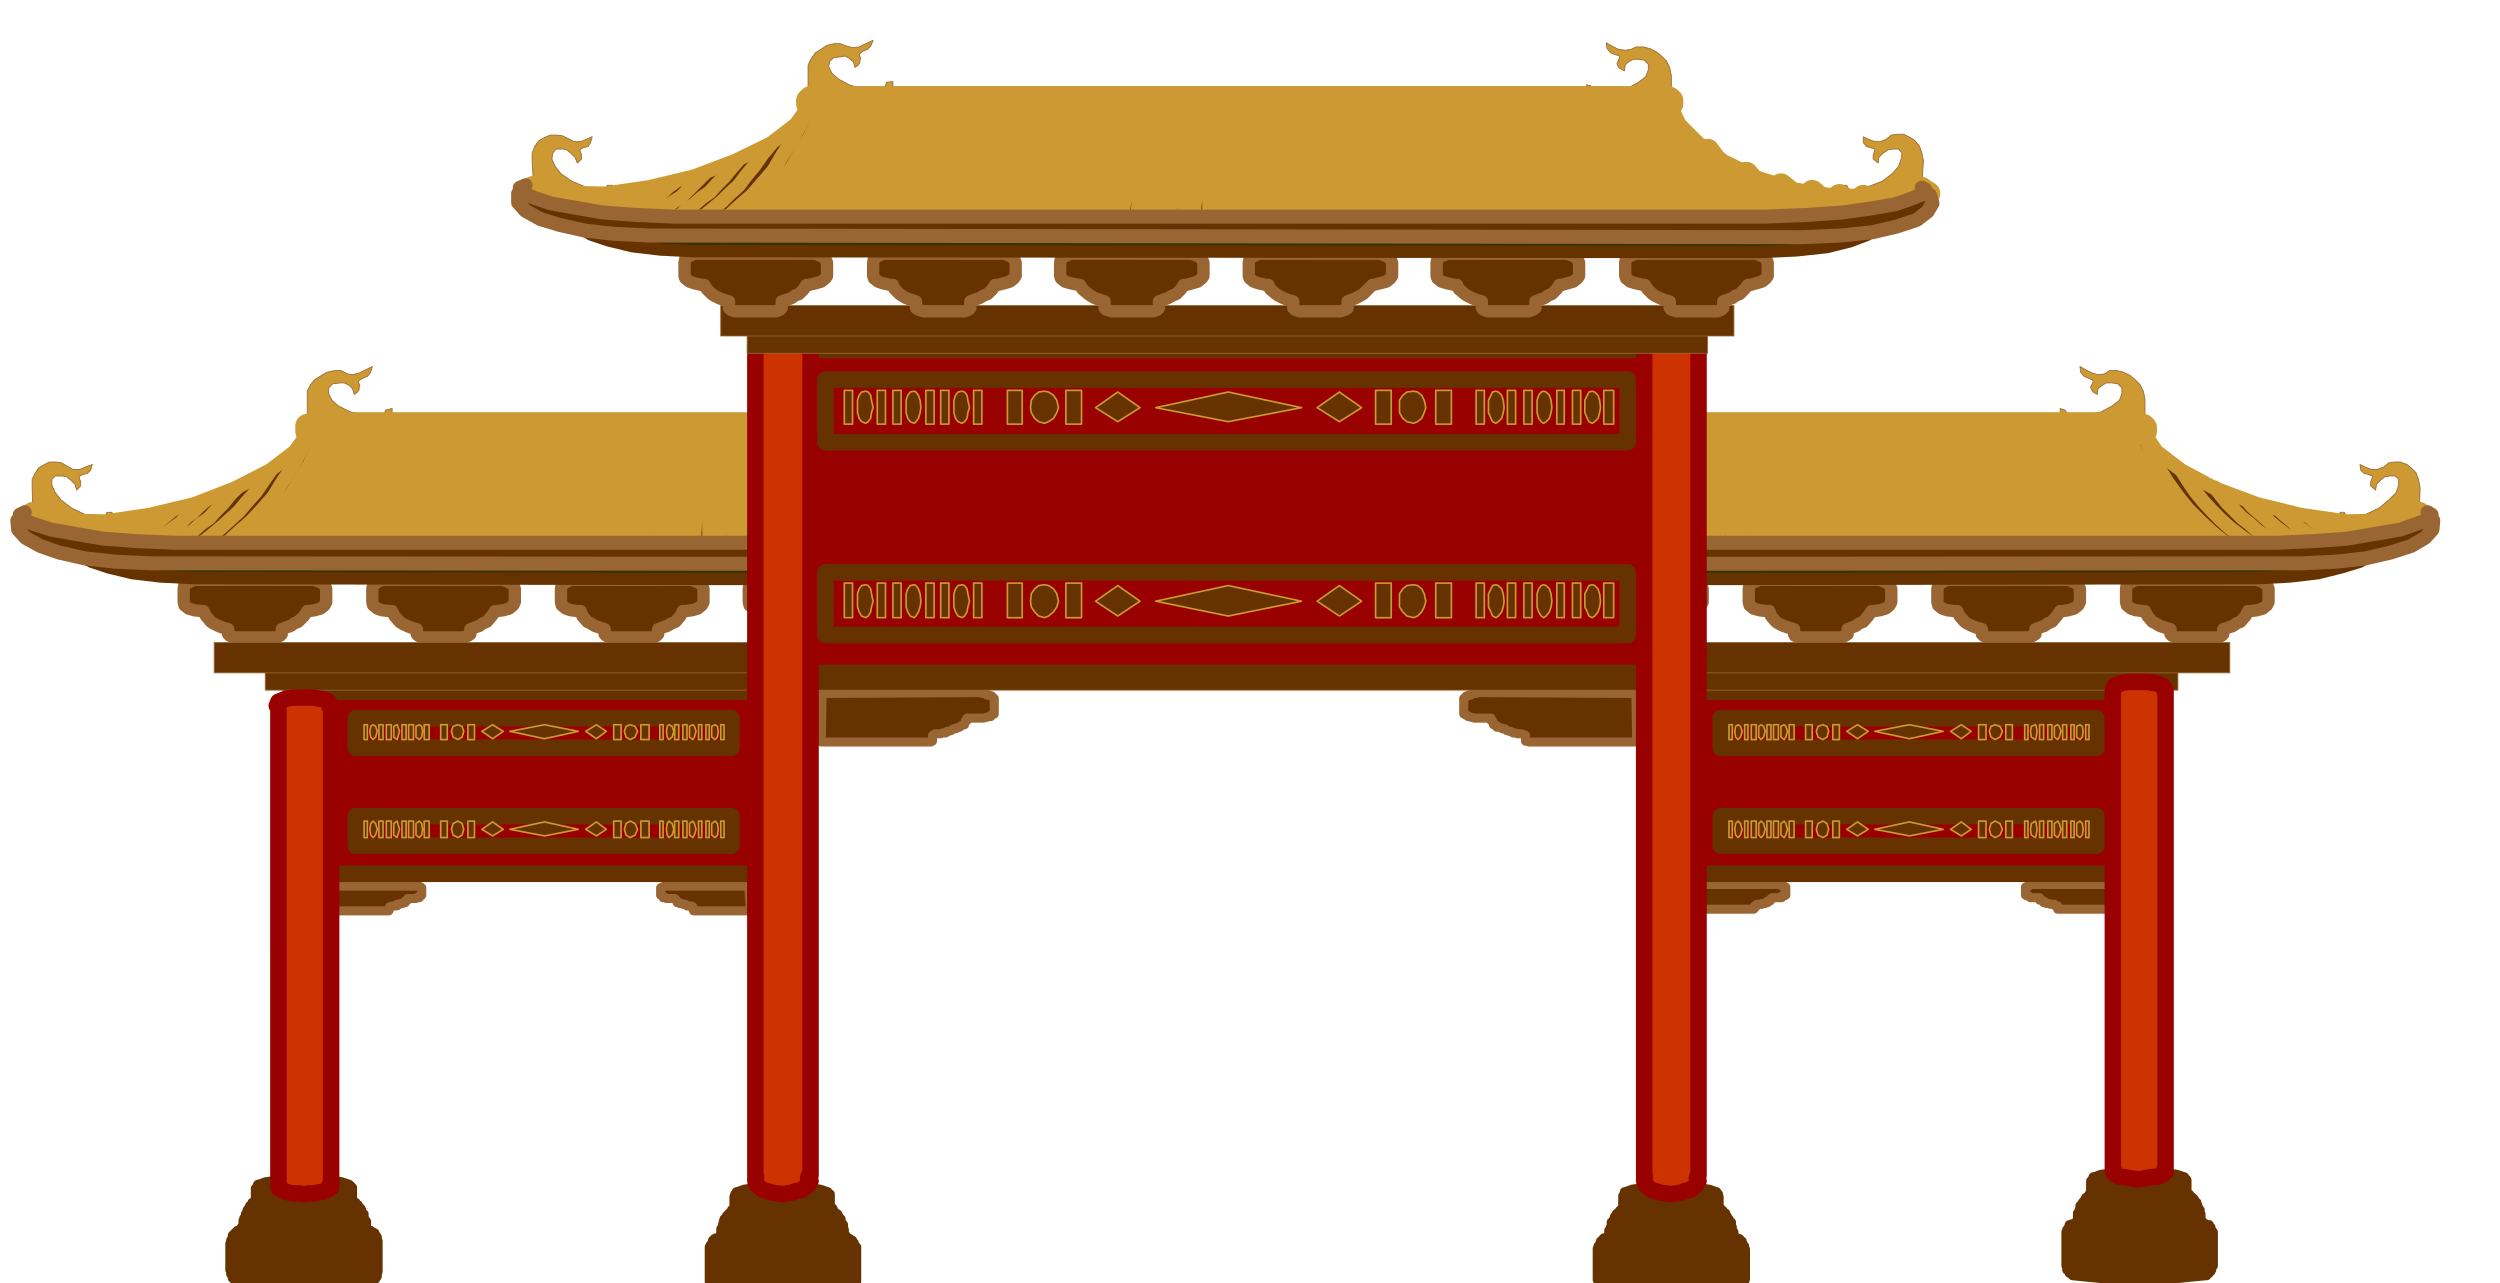 <svg xmlns="http://www.w3.org/2000/svg" width="490.455" height="251.723" fill-rule="evenodd" stroke-linecap="round" preserveAspectRatio="none" viewBox="0 0 3035 1558"><style>.brush1{fill:#630}.pen1{stroke:#963;stroke-width:11;stroke-linejoin:round}.brush2{fill:#900}.pen2{stroke-width:20;stroke-linejoin:round}.pen2,.pen3{stroke:#630}.pen3,.pen4{stroke-linejoin:round}.pen3{stroke-width:11}.pen4{stroke:#963;stroke-width:15}.brush3{fill:#330}.pen5{stroke:#630;stroke-width:15;stroke-linejoin:round}.brush4{fill:#c93}.pen6{stroke:#963;stroke-width:1}.pen6,.pen7,.pen8,.pen9{stroke-linejoin:round}.pen7,.pen8{stroke:#c93;stroke-width:17}.pen8{stroke-width:29}.pen9{stroke:#963;stroke-width:17}.pen11{stroke-linejoin:round;stroke:#c93;stroke-width:2}</style><path d="M405 1106h67l1-2v-3l3-1h6v-2h3l1-1h3l2-1h1v-2h1v-1h2v-2h10l1-1h3v-2h2l1-1v-9h-1v-1h-2v-1H405v30zm506 0h-69v-2h-1v-3l-2-1h-5l-2-2h-3l-1-1h-3l-1-1h-2v-2h-1v-1l-2-2h-10l-1-1h-3v-2h-1v-1h-2v-9h2v-1h1l1-1h103l2 30zm1149-2h69l1-1v-3h3v-2h6v-1h4v-1h3v-2h3v-1h1v-2l2-1h11v-2h3l2-1v-10l-2-1h-3v-2h-101l-2 30zm506 0h-68v-4h-3l-1-2h-5l-1-1h-4v-1h-3v-2h-2l-1-1h-2v-3h-11l-2-2h-2v-1h-2v-10h2v-1h2l2-2h101v30z" class="pen1 brush1"/><path d="M353 840h604v221H353V840zm1662 0h603v221h-603V840z" class="pen2 brush2"/><path d="M310 1457h0v-14h2v-3h114v2h2v15l1 2 1 1h2l1 2v1h2v1l1 2 2 1v2h1v3l1 1v1h2v5l1 1v2l2 1v11h5l2 2h1l2 1 1 2v1l2 2v4l1 1v37l-1 3v3l-2 2v1l-1 1-2 2h-1v1h-2l-21 2-20 2-20 1-20 1-21-1-19-1-21-2-19-2h-1l-2-1-1-2-2-1-1-1v-3l-2-2v-4l-1-1v-32l1-1v-3l2-3v-3l1-1 2-2 1-1 2-2h5v-4l2-1v-7h1v-3l2-2v-3l1-1v-1l1-2v-1l2-2 1-1v-2l2-1h1v-3h3v-1l1-2z" class="pen3 brush1"/><path d="M369 1432h21l9 1 10 1 6 1 6 2 3 1 2 2-2 1-3 2-6 1-6 2-10 1-9 1h-11l-10 1-12-1h-10l-10-1-8-1-7-2-5-1-4-2v-3l4-1 5-2 7-1 8-1 10-1h22zm2169 17v-15h1v-1l2-1h113l1 1v16l1 1h2v2h1l2 1v1h1v2h2v1l1 2v1h2v2l1 1v1l1 2v3h2v4l1 1v8l2 1v3h4l1 1h3v2l2 1v2l1 1v1l2 2v41l-2 2v3l-1 1v1h-2v2l-1 1h-2v2h-1l-21 2-20 2-20 1-20 1-21-1-20-1-20-2-20-2-2-2-2-1v-2h-1v-1l-2-1v-3l-1-2v-41l1-2v-1l2-1v-2l1-1v-2h2l1-1h6v-4l1-2v-7l2-1v-3h1v-5l1-1 2-1v-2l1-1 2-2v-1h1v-2h2v-1l1-1 1-2 2-1z" class="pen3 brush1"/><path d="M2596 1423h22l9 1 10 1 6 1 6 2 3 1 2 3-2 1-3 1-6 1-6 2-10 1-9 1h-11l-11 1-12-1h-10l-9-1-8-1-7-2-5-1-4-1v-4l4-1 5-2 7-1 8-1 9-1h22zm-626 43h0v-14h2v-2h114v2l1 1v13l2 1v2h1l2 1v2h1v1h2v1l1 2 1 1v2l2 1v2l1 1v1h2v5l1 1v4l2 2v7h4l1 1h2l1 2 2 1v2l1 1v2l2 1v3l1 1v36l-1 1v3l-2 2v1l-1 2v1l-2 1-1 2h-3l-21 2-20 2-20 1-19 1-21-1-20-1-20-2-19-2h-3l-1-2-2-1v-1l-1-2v-1l-2-2v-1l-1-2v-38l1-2v-1l2-1v-2l1-1v-2l2-1 1-2h1v-1h6v-9l2-1v-3l1-1v-5h1v-1l2-1v-2l1-1v-2l2-1v-2l1-1h2v-1h1v-2l1-1 2-2 1-1z" class="pen3 brush1"/><path d="M2029 1442h30l10 1 6 1 6 2 3 1 2 3-2 1-3 2-6 1-6 2h-10l-9 1-11 1-10 1-12-1-11-1-10-1h-8l-7-2-5-1-4-2v-4l4-1 5-2 7-1 8-1h33zm-1138 24h0v-13l1-1v-2h116v16l3 1v2h1v1l2 2 1 1 2 1v2h1v1l2 2v1h1v3l1 1v2l2 1v5l1 1v6l2 1v3h3l1 1h1l2 2h1v1l2 2v1l1 2v1l2 1v42l-2 1v2l-1 1v2l-2 1v1h-1l-2 2h-1l-21 2-20 2-20 1-20 1-21-1-20-1-20-2-20-2h-2v-2h-2v-1l-1-1v-2l-2-1v-2l-1-1v-42l1-1v-1l2-2v-1l1-2v-1h2v-2h1l1-1h5v-3h1v-8l2-2v-3l1-1v-3l1-1v-2h2v-1l1-2v-1h2v-2l1-1 2-1 1-2v-1h1l2-2v-1z" class="pen3 brush1"/><path d="M951 1442h30l9 1 6 1 6 2 3 1 2 3-2 1-3 2-6 1-6 2h-9l-9 1-11 1-10 1-12-1-11-1-10-1h-8l-7-2-5-1-4-2v-4l4-1 5-2 7-1 8-1h33z" class="pen3 brush1"/><path d="M997 901h133v-1h2v-7l3-2h7l2-1h4l2-2h2l2-1h1l2-2h3l1-1h1l2-1h1l2-2h1l2-1h1v-2l1-1v-2h2v-3h20l3-1h1l3-1h2l1-2h1v-1h2v-19l-2-1-1-2h-1l-2-1h-3l-1-2h-5l-2-1h-5l-187 1-1 59zm990 0h-131l-2-1h-2v-7l-5-2h-5l-2-1h-3l-3-2h-2l-2-1h-1l-2-2h-3l-1-1h-1l-2-1h-3v-2h-1l-2-1h-1v-2l-1-1v-2h-2v-3h-20l-3-1h-1l-3-1h-1l-2-2h-1v-1h-2v-19l2-1 1-2h2l1-1h3l1-2h5l2-1h5l187 1 1 59z" class="pen1 brush1"/><path d="M342 764v6l-2 2-5 2h-50l-6-2-2-2v-6l-7-2-5-2-6-3-3-2-6-7-3-6h-2l-9-1-7-2-5-4-1-4v-16l1-5 5-3 7-3h146l7 3 5 3 2 5v16l-2 4-5 4-7 2-7 1h-2l-4 6-7 7-5 2-4 3-6 2-5 2zm229 0v6l-3 2-5 2h-50l-5-2-2-2v-6l-7-2-5-2-6-3-3-2-6-7-3-6h-3l-9-1-6-2-5-4-1-4v-16l1-5 5-3 6-3h147l7 3 5 3 2 5v16l-2 4-5 4-7 2-8 1h-2l-4 6-6 7-5 2-4 3-6 2-5 2zm228 0v6l-2 2-5 2h-50l-6-2-2-2v-6l-6-2-6-2-5-3-4-2-6-7-2-6h-3l-9-1-6-2-5-4-1-4v-16l1-5 5-3 6-3h147l7 3 5 3 2 5v16l-2 4-5 4-7 2-8 1h-3l-3 6-6 7-5 2-5 3-6 2-5 2zm229 0v6l-2 2-5 2h-50l-6-2-3-2v-6l-6-2-6-2-5-3-3-2-7-7-3-6h-1l-10-1-6-2-5-4-1-4v-16l1-5 5-3 6-3h147l7 3 5 3 2 5v16l-2 4-5 4-7 2-7 1h-3l-3 6-6 7-5 2-5 3-6 2-5 2zm229 0v6l-3 2-6 2h-48l-7-2-2-2v-6l-6-2-6-2-6-3-3-2-7-7-2-6h-1l-10-1-6-2-5-4-1-4v-16l1-5 5-3 6-3h147l7 3 5 3 2 5v16l-2 4-5 4-7 2-7 1h-3l-4 6-6 7-5 2-4 3-6 2-5 2zm229 0v6l-3 2-6 2h-49l-6-2-2-2v-6l-7-2-5-2-6-3-3-2-7-7-2-6h-3l-9-1-7-2-5-4-1-4v-16l1-5 5-3 7-3h147l7 3 4 3 2 5v16l-2 4-4 4-7 2-8 1h-3l-3 6-6 7-9 5-10 4z" class="pen4 brush1"/><path d="m1666 642 3 3-3 6-12 5-18 7-27 5-33 6-40 3-46 2H262l-43-2-37-3-33-6-25-5-21-7-11-6-4-6 6-3-9 10 1 11 8 10 17 10 21 7 29 7 34 4 40 2 1295 2 44-2 37-5 28-7 21-8 12-10 6-10-3-11-9-9z" class="pen5 brush3"/><path d="m40 624 97 18-1-20h-6l-2 4-1 3v2l-23-6-17-8-13-10-7-9-4-9v-7l4-4h9l5 1 5 4 5 5 2 7 5-5v-5l-2-5 1-2 4-2 5-1 4-4 2-7-8 3-7 3h-8l-6-3-8-5-7-1h-8l-6 3-7 4-4 6-4 8v10l1 32zm333-109h103v-19l-8 2-1 3-1 3v2l-24-2-17-4-14-7-8-7-4-8v-7l5-5 9-1h5l6 3 4 4 2 7 4-3 2-3v-3l1-2-2-4 1-2 5-3 5-2 4-5 2-7-8 4-8 4-8 2-6-1-8-4h-8l-9 2-7 4-8 5-5 6-4 8v40z" class="pen6 brush4"/><path d="m36 622-7 3 4 6 12 5 22 7 28 5 35 6 40 3 46 2h1325l50-2 44-3 35-5 29-5 20-6 12-6 4-5-4-3-56 9-52 1-51-8-45-13-41-20-32-22-23-23-10-21H373l-15 21-30 23-43 22-49 19-54 13-54 8-51-1-41-10z" class="pen7 brush1"/><path d="m60 631-7 2-6 5 6-5 7-2zm23 3-9 5-7 5 7-5 9-5zm26 0-10 7-10 8 10-8 10-7zm31-2-8 5-7 5-7 5-8 5 8-5 7-5 7-5 8-5zm33-4-9 7-9 7-10 6-10 7 10-7 10-6 9-7 9-7zm37-9-6 5-6 5-6 5-6 6-7 4-6 5-7 4-6 5 6-5 7-4 6-5 7-4 6-6 6-5 6-5 6-5zm39-11-8 7-7 7-8 6-7 7-8 6-8 6-8 6-8 6 8-6 8-6 8-6 8-6 7-7 8-6 7-7 8-7zm39-16-9 9-8 10-9 9-8 9-10 7-9 8-10 7-9 8 9-8 10-7 9-8 10-7 8-9 9-9 8-10 9-9zm40-20-9 13-9 13-10 11-10 12-11 10-11 10-11 9-11 9 11-9 11-9 11-10 11-10 10-12 10-11 9-13 9-13zm47-45-10 20-10 20-12 18-11 18-13 15-14 15-15 13-14 13 14-13 15-13 14-15 13-15 11-18 12-18 10-20 10-20z" class="pen7 brush1"/><path d="m399 527-9 20-9 20-11 18-11 18-13 15-13 15-14 13-14 13 14-13 14-13 13-15 13-15 11-18 11-18 9-20 9-20zm26 0-9 20-9 20-10 18-11 18-12 15-12 15-14 13-13 13 13-13 14-13 12-15 12-15 11-18 10-18 9-20 9-20zm24 0-9 20-8 20-10 18-9 18-12 15-12 15-12 13-12 13 12-13 12-13 12-15 12-15 9-18 10-18 8-20 9-20zm24 0-8 20-8 20-9 18-9 18-11 15-11 15-12 13-12 13 12-13 12-13 11-15 11-15 9-18 9-18 8-20 8-20zm25 0-7 20-8 20-9 18-8 18-11 15-10 15-11 13-11 13 11-13 11-13 10-15 11-15 8-18 9-18 8-20 7-20zm25 0-7 20-7 20-8 18-8 18-10 15-10 15-10 13-10 13 10-13 10-13 10-15 10-15 8-18 8-18 7-20 7-20zm25 0-7 20-6 20-8 18-7 18-9 15-9 15-10 13-10 13 10-13 10-13 9-15 9-15 7-18 8-18 6-20 7-20zm24 0-6 20-6 21-7 18-7 18-8 15-8 15-9 13-9 12 9-12 9-13 8-15 8-15 7-18 7-18 6-21 6-20zm24 0-6 20-5 21-6 18-6 18-8 15-7 15-8 13-8 12 8-12 8-13 7-15 8-15 6-18 6-18 5-21 6-20zm26 0-5 20-5 21-6 18-6 18-8 15-7 15-7 13-7 12 7-12 7-13 7-15 8-15 6-18 6-18 5-21 5-20zm24 0-5 20-4 21-5 18-5 18-7 15-6 15-7 13-6 12 6-12 7-13 6-15 7-15 5-18 5-18 4-21 5-20zm25 0-5 20-4 21-4 18-4 18-6 15-6 15-6 13-5 12 5-12 6-13 6-15 6-15 4-18 4-18 4-21 5-20zm25 0-4 20-4 21-4 18-4 18-5 15-5 15-6 13-5 12 5-12 6-13 5-15 5-15 4-18 4-18 4-21 4-20zm25 0-4 20-3 21-4 18-3 18-5 15-4 15-5 13-4 12 4-12 5-13 4-15 5-15 3-18 4-18 3-21 4-20zm24 0-3 20-3 21-3 18-2 18-4 15-3 15-4 13-4 12 4-12 4-13 3-15 4-15 2-18 3-18 3-21 3-20zm24 0-2 20-2 21-3 18-2 18-3 15-3 15-3 13-3 12 3-12 3-13 3-15 3-15 2-18 3-18 2-21 2-20zm26 0-2 20-2 21-2 18-2 18-3 15-2 15-2 13-2 12 2-12 2-13 2-15 3-15 2-18 2-18 2-21 2-20zm24 0-2 20-1 21-2 18-1 18-2 15-1 15-1 13-1 12 1-12 1-13 1-15 2-15 1-18 2-18 1-21 2-20zm25 0-2 20v21l-2 18v18l-1 15-1 15-1 13v12-12l1-13 1-15 1-15v-18l2-18v-21l2-20zm25 0-1 20v57l-1 15v40-40l1-15v-57l1-20zm25 0v92l1 15 1 13 1 12-1-12-1-13-1-15v-92zm24 0v41l1 18 1 18 1 15 1 15 1 13 2 12-2-12-1-13-1-15-1-15-1-18-1-18v-41zm26 0v41l1 18 2 18 1 15 2 15 2 13 3 12-3-12-2-13-2-15-1-15-2-18-1-18v-41zm24 0 1 20 2 21 1 18 3 18 2 15 2 15 3 13 3 12-3-12-3-13-2-15-2-15-3-18-1-18-2-21-1-20zm24 0 1 20 2 21 3 18 3 18 3 15 3 15 3 13 4 12-4-12-3-13-3-15-3-15-3-18-3-18-2-21-1-20zm26 0 2 20 2 21 3 18 3 18 3 15 4 15 4 13 5 12-5-12-4-13-4-15-3-15-3-18-3-18-2-21-2-20zm24 0 3 20 3 21 3 18 4 18 4 15 5 15 4 13 6 12-6-12-4-13-5-15-4-15-4-18-3-18-3-21-3-20zm25 0 3 20 3 21 4 18 4 18 4 15 5 15 6 13 6 12-6-12-6-13-5-15-4-15-4-18-4-18-3-21-3-20zm24 0 3 20 5 21 4 18 5 18 5 15 6 15 6 13 7 12-7-12-6-13-6-15-5-15-5-18-4-18-5-21-3-20zm26 0h0l3 20 5 21 4 18 6 18 6 15 6 15 7 13 8 12-8-12-7-13-6-15-6-15-6-18-4-18-5-21-3-20zm24 0h0l3 20 6 21 5 18 7 18 6 15 7 15 7 13 9 12-9-12-7-13-7-15-6-15-7-18-5-18-6-21-3-20zm24 0 4 20 6 21 6 18 8 18 6 15 8 15 9 13 9 12-9-12-9-13-8-15-6-15-8-18-6-18-6-21-4-20zm25 0 5 20 6 21 6 18 9 18 7 15 9 15 9 13 10 12-10-12-9-13-9-15-7-15-9-18-6-18-6-21-5-20zm25 0 5 20 7 21 7 18 9 18 8 15 9 15 9 13 11 12-11-12-9-13-9-15-8-15-9-18-7-18-7-21-5-20zm25 0 5 20 7 21 8 18 9 18 9 15 10 15 10 13 12 12-12-12-10-13-10-15-9-15-9-18-8-18-7-21-5-20zm24 0 6 20 8 21 8 18 10 18 9 15 11 15 12 13 12 12-12-12-12-13-11-15-9-15-10-18-8-18-8-21-6-20zm26 0 6 20 8 21 8 18 11 18 9 15 12 15 11 13 13 12-13-12-11-13-12-15-9-15-11-18-8-18-8-21-6-20zm24 0 6 20 9 21 9 18 12 18 10 15 12 15 12 13 14 12-14-12-12-13-12-15-10-15-12-18-9-18-9-21-6-20zm24 0h0l7 20 10 21 9 18 12 18 11 15 13 15 13 13 15 12-15-12-13-13-13-15-11-15-12-18-9-18-10-21-7-20zm25 0 8 20 9 21 10 18 12 18 12 15 14 15 14 13 15 12-15-12-14-13-14-15-12-15-12-18-10-18-9-21-8-20zm25 0 8 20 10 21 11 18 13 18 12 15 15 15 14 13 16 12-16-12-14-13-15-15-12-15-13-18-11-18-10-21-8-20zm25 0 8 20 11 21 11 18 14 18 12 15 15 15 15 13 17 12-17-12-15-13-15-15-12-15-14-18-11-18-11-21-8-20zm53 54 8 11 9 11 9 10 11 11 9 9 11 9 11 8 12 9-12-9-11-8-11-9-9-9-11-11-9-10-9-11-8-11zm47 26 6 7 7 7 7 7 8 7 7 6 8 6 9 6 9 6-9-6-9-6-8-6-7-6-8-7-7-7-7-7-6-7zm43 15 5 5 5 5 6 4 6 5 5 4 6 4 6 4 6 5-6-5-6-4-6-4-5-4-6-5-6-4-5-5-5-5zm37 9 8 6 9 7 9 6 10 7-10-7-9-6-9-7-8-6zm33 4 6 4 7 5 6 5 8 5-8-5-6-5-7-5-6-4zm28 2 5 3 6 3 5 3 6 3-6-3-5-3-6-3-5-3zm26-3 8 5 9 6-9-6-8-5zm24-3 6 4 7 4-7-4-6-4zm20-4 5 2 5 3-5-3-5-2zM40 624l-5 3-3 4 3-4 5-3zm348-109h1025l4 1 2 1 2 2v5h-2l-2 1-4 1-5 1H388l-7-1-4-1-4-1v-7l4-1 4-1h7z" class="pen8 brush1"/><path d="m1726 624 4 3-4 5-12 6-20 6-29 5-36 5-43 3-50 2H212l-47-2-40-3-35-6-28-5-22-7-12-5-4-6 6-3-9 10 1 11 9 10 18 10 23 8 31 7 36 4 43 2 1397 1 48-2 39-5 30-7 24-8 13-10 6-10-3-10-10-9z" class="pen9 brush1"/><path d="M2635 764v6l2 2 5 2h50l5-2 2-2v-6l6-2 6-2 4-3 5-2 6-7 3-6h3l8-1 7-2 5-4 2-4v-16l-2-5-5-3-7-3h-147l-6 3-5 3-1 5v16l1 4 5 4 6 2 9 1h2l3 6 6 7 4 2 5 3 6 2 7 2zm-229 0v6l2 2 5 2h50l5-2 3-2v-6l5-2 6-2 4-3 5-2 6-7 4-6h3l7-1 7-2 5-4 2-4v-16l-2-5-5-3-7-3h-147l-6 3-5 3-1 5v16l1 4 5 4 6 2 9 1h3l3 6 6 7 3 2 6 3 5 2 7 2zm-228 0v6l1 2 6 2h50l5-2 3-2v-6l5-2 5-2 4-3 5-2 6-7 4-6h3l7-1 7-2 5-4 2-4v-16l-2-5-5-3-7-3h-146l-7 3-5 3-1 5v16l1 4 5 4 7 2 9 1h3l2 6 6 7 3 2 6 3 6 2 7 2zm-229 0v6l2 2 5 2h50l6-2 3-2v-6l10-4 9-5 6-7 5-6h1l8-1 7-2 4-4 2-4v-16l-2-5-4-3-7-3h-147l-7 3-5 3-1 5v16l1 4 5 4 7 2 9 1h3l2 6 7 7 3 2 6 3 5 2 7 2zm-229 0v6l2 2 7 2h48l6-2 3-2v-6l5-2 6-2 4-3 5-2 6-7 4-6h1l8-1 7-2 5-4 2-4v-16l-2-5-5-3-7-3h-147l-6 3-5 3-1 5v16l1 4 5 4 6 2 9 1h3l2 6 7 7 3 2 6 3 5 2 7 2zm-229 0v6l3 2 6 2h48l6-2 3-2v-6l5-2 6-2 5-3 5-2 6-7 3-6h3l7-1 7-2 5-4 2-4v-16l-2-5-5-3-7-3h-147l-6 3-5 3-1 5v16l1 4 5 4 6 2 10 1h3l2 6 6 7 3 2 5 3 6 2 6 2z" class="pen4 brush1"/><path d="m1311 642-6 3 4 6 11 5 20 7 26 5 33 6 40 3 48 2h1228l41-2 38-3 32-6 26-5 19-7 12-6 4-6-5-3 7 10v11l-9 10-15 10-23 7-28 7-34 4-38 2-1295 2-46-2-36-5-29-7-20-8-13-10-5-10 2-11 11-9z" class="pen5 brush3"/><path d="m2937 624-98 18 2-20h5l2 4v3l2 2 21-6 17-8 12-10 9-9 3-9v-7l-4-4h-7l-6 1-5 4-5 5-1 7-6-5v-5l2-5v-2l-5-2-5-1-4-4-1-7 6 3 8 3h7l8-3 6-5 7-1h7l8 3 5 4 6 6 3 8 2 10-1 32zm-333-109h-103v-19l6 2 2 3v3l2 2 22-2 18-4 13-7 9-7 3-8v-7l-5-5-7-1h-7l-5 3-5 4-1 7-5-3-2-3-1-3 1-2 2-4v-2l-6-3-5-2-4-5-1-7 7 4 8 4 7 2 8-1 6-4h9l8 2 8 4 6 5 6 6 4 8 2 10v30z" class="pen6 brush4"/><path d="m2941 622 5 3-3 6-14 5-20 7-29 5-34 6-41 3-44 2H1436l-52-2-43-3-37-5-27-5-21-6-12-6-4-5 5-3 54 9 54 1 49-8 47-13 39-20 33-22 22-23 13-21h1048l14 21 30 23 41 22 51 19 53 13 55 8 50-1 43-10z" class="pen7 brush1"/><path d="m2917 631 6 2 7 5-7-5-6-2zm-23 3 8 5 8 5-8-5-8-5zm-26 0 9 7 11 8-11-8-9-7zm-31-2 7 5 7 5 7 5 9 5-9-5-7-5-7-5-7-5zm-33-4 8 7 9 7 10 6 11 7-11-7-10-6-9-7-8-7zm-37-9 5 5 6 5 6 5 6 6 6 4 6 5 7 4 8 5-8-5-7-4-6-5-6-4-6-6-6-5-6-5-5-5zm-39-11 6 7 8 7 7 6 8 7 7 6 8 6 8 6 9 6-9-6-8-6-8-6-7-6-8-7-7-6-8-7-6-7zm-39-16 7 9 8 10 9 9 9 9 9 7 9 8 10 7 11 8-11-8-10-7-9-8-9-7-9-9-9-9-8-10-7-9zm-40-20 8 13 9 13 9 11 11 12 10 10 11 10 12 9 12 9-12-9-12-9-11-10-10-10-11-12-9-11-9-13-8-13zm-47-45 8 20 10 20 11 18 13 18 12 15 15 15 14 13 16 13-16-13-14-13-15-15-12-15-13-18-11-18-10-20-8-20z" class="pen7 brush1"/><path d="m2578 527 7 20 10 20 10 18 12 18 12 15 14 15 14 13 15 13-15-13-14-13-14-15-12-15-12-18-10-18-10-20-7-20zm-26 0 7 20 10 20 9 18 12 18 11 15 13 15 13 13 15 13-15-13-13-13-13-15-11-15-12-18-9-18-10-20-7-20zm-24 0 6 20 9 20 9 18 11 18 10 15 13 15 12 13 14 13-14-13-12-13-13-15-10-15-11-18-9-18-9-20-6-20zm-24 0 6 20 8 20 8 18 11 18 9 15 12 15 12 13 14 13-14-13-12-13-12-15-9-15-11-18-8-18-8-20-6-20zm-25 0 6 20 7 20 8 18 10 18 9 15 11 15 12 13 12 13-12-13-12-13-11-15-9-15-10-18-8-18-7-20-6-20zm-26 0 6 20 7 20 8 18 9 18 9 15 10 15 10 13 12 13-12-13-10-13-10-15-9-15-9-18-8-18-7-20-6-20zm-24 0 5 20 7 20 6 18 9 18 8 15 10 15 9 13 12 13-12-13-9-13-10-15-8-15-9-18-6-18-7-20-5-20zm-24 0 4 20 7 21 6 18 8 18 7 15 9 15 9 13 10 12-10-12-9-13-9-15-7-15-8-18-6-18-7-21-4-20zm-24 0 3 20 6 21 6 18 7 18 6 15 8 15 9 13 9 12-9-12-9-13-8-15-6-15-7-18-6-18-6-21-3-20zm-26 0 3 20 6 21 6 18 6 18 6 15 8 15 7 13 9 12-9-12-7-13-8-15-6-15-6-18-6-18-6-21-3-20zm-24 0 3 20 5 21 4 18 6 18 6 15 6 15 7 13 8 12-8-12-7-13-6-15-6-15-6-18-4-18-5-21-3-20zm-25 0 3 20 4 21 4 18 6 18 4 15 6 15 6 13 7 12-7-12-6-13-6-15-4-15-6-18-4-18-4-21-3-20zm-26 0 3 20 4 21 4 18 5 18 4 15 6 15 6 13 6 12-6-12-6-13-6-15-4-15-5-18-4-18-4-21-3-20zm-24 0 2 20 3 21 4 18 4 18 4 15 5 15 4 13 6 12-6-12-4-13-5-15-4-15-4-18-4-18-3-21-2-20zm-24 0 2 20 2 21 3 18 3 18 3 15 4 15 4 13 5 12-5-12-4-13-4-15-3-15-3-18-3-18-2-21-2-20zm-24 0 1 20 2 21 2 18 3 18 2 15 3 15 4 13 4 12-4-12-4-13-3-15-2-15-3-18-2-18-2-21-1-20zm-26 0 1 20 2 21 1 18 3 18 2 15 2 15 3 13 3 12-3-12-3-13-2-15-2-15-3-18-1-18-2-21-1-20zm-24 0v20l1 21 1 18 2 18 1 15 2 15 2 13 2 12-2-12-2-13-2-15-1-15-2-18-1-18-1-21v-20zm-25 0v20l1 21 1 18 1 18v15l2 15v13l2 12-2-12v-13l-2-15v-15l-1-18-1-18-1-21v-20zm-26 0v59l1 18v15l1 15v13l1 12-1-12v-13l-1-15v-15l-1-18v-59zm-24 0-1 20v57l-1 15v15l-1 13v12-12l1-13v-15l1-15v-57l1-20zm-24 0-1 20-1 21-1 18-1 18-1 15-1 15-1 13v12-12l1-13 1-15 1-15 1-18 1-18 1-21 1-20zm-26 0-1 20-1 21-1 18-1 18-2 15-2 15-2 13-1 12 1-12 2-13 2-15 2-15 1-18 1-18 1-21 1-20zm-24 0-2 20-2 21-2 18-2 18-3 15-2 15-2 13-2 12 2-12 2-13 2-15 3-15 2-18 2-18 2-21 2-20zm-24 0-3 20-2 21-3 18-2 18-3 15-3 15-3 13-3 12 3-12 3-13 3-15 3-15 2-18 3-18 2-21 3-20zm-26 0-3 20-3 21-3 18-2 18-4 15-3 15-4 13-4 12 4-12 4-13 3-15 4-15 2-18 3-18 3-21 3-20zm-24 0-4 20-3 21-4 18-3 18-5 15-4 15-5 13-4 12 4-12 5-13 4-15 5-15 3-18 4-18 3-21 4-20zm-25 0-4 20-3 21-4 18-4 18-5 15-5 15-6 13-5 12 5-12 6-13 5-15 5-15 4-18 4-18 3-21 4-20zm-24 0-5 20-4 21-5 18-4 18-6 15-6 15-6 13-6 12 6-12 6-13 6-15 6-15 4-18 5-18 4-21 5-20zm-26 0h0l-5 20-4 21-6 18-5 18-6 15-6 15-7 13-7 12 7-12 7-13 6-15 6-15 5-18 6-18 4-21 5-20zm-24 0h0l-6 20-5 21-6 18-5 18-7 15-7 15-7 13-7 12 7-12 7-13 7-15 7-15 5-18 6-18 5-21 6-20zm-24 0-6 20-6 21-7 18-6 18-8 15-7 15-8 13-8 12 8-12 8-13 7-15 8-15 6-18 7-18 6-21 6-20zm-25 0-6 20-6 21-7 18-7 18-9 15-8 15-9 13-9 12 9-12 9-13 8-15 9-15 7-18 7-18 6-21 6-20zm-25 0-7 20-6 21-8 18-7 18-9 15-9 15-10 13-9 12 9-12 10-13 9-15 9-15 7-18 8-18 6-21 7-20zm-25 0-7 20-7 21-8 18-8 18-10 15-9 15-11 13-10 12 10-12 11-13 9-15 10-15 8-18 8-18 7-21 7-20zm-24 0-8 20-7 21-9 18-9 18-11 15-10 15-11 13-11 12 11-12 11-13 10-15 11-15 9-18 9-18 7-21 8-20zm-26 0-8 20-8 21-9 18-9 18-11 15-10 15-12 13-11 12 11-12 12-13 10-15 11-15 9-18 9-18 8-21 8-20zm-24 0-9 20-8 21-10 18-9 18-12 15-12 15-12 13-12 12 12-12 12-13 12-15 12-15 9-18 10-18 8-21 9-20zm-24 0h0l-9 20-9 21-10 18-11 18-13 15-12 15-14 13-13 12 13-12 14-13 12-15 13-15 11-18 10-18 9-21 9-20zm-25 0-10 20-9 21-10 18-11 18-13 15-13 15-14 13-14 12 14-12 14-13 13-15 13-15 11-18 10-18 9-21 10-20zm-25 0-10 20-10 21-12 18-11 18-14 15-13 15-15 13-14 12 14-12 15-13 13-15 14-15 11-18 12-18 10-21 10-20zm-25 0-10 20-11 21-12 18-11 18-15 15-14 15-15 13-15 12 15-12 15-13 14-15 15-15 11-18 12-18 11-21 10-20zm-53 54-10 11-9 11-10 10-9 11-11 9-10 9-11 8-10 9 10-9 11-8 10-9 11-9 9-11 10-10 9-11 10-11zm-47 26-8 7-7 7-7 7-7 7-8 6-8 6-8 6-8 6 8-6 8-6 8-6 8-6 7-7 7-7 7-7 8-7zm-43 15-6 5-6 5-6 4-5 5-6 4-6 4-6 4-5 5 5-5 6-4 6-4 6-4 5-5 6-4 6-5 6-5zm-37 9-9 6-9 7-9 6-9 7 9-7 9-6 9-7 9-6zm-33 4-7 4-7 5-7 5-6 5 6-5 7-5 7-5 7-4zm-28 2-6 3-6 3-5 3-5 3 5-3 5-3 6-3 6-3zm-26-3-9 5-8 6 8-6 9-5zm-24-3-7 4-6 4 6-4 7-4zm-20-4-6 2-4 3 4-3 6-2zm1684-3 4 3 4 4-4-4-4-3zm-348-109H1563l-4 1-3 1v7l3 1 4 1 6 1h1020l5-1 5-1 3-1h2v-5l-2-2-3-1-5-1h-5z" class="pen8 brush1"/><path d="m1251 624-5 3 4 5 12 6 21 6 27 5 37 5 43 3 51 2h1324l44-2 41-3 35-6 29-5 20-7 14-5 4-6-5-3 7 10-1 11-9 10-17 10-25 8-30 7-36 4-41 2-1397 1-49-2-39-5-31-7-22-8-15-10-5-10 2-10 12-9z" class="pen9 brush1"/><path d="M322 814h2322v24H322v-24z" class="pen6 brush1"/><path d="M260 780h2447v37H260v-37z" class="pen6 brush1"/><path d="M959 425h1060v392H959V425z" class="pen2 brush2"/><path d="m981 1430 1 1 2 3-3 5-8 6-6 1-5 2-6 1-5 1-8-1-6-1-6-2-5-1-7-6-2-5v-3l1-2-1-1V424v1-3l2-7 7-5 4-3 6-1h26l5 1 6 3 8 5 3 7-1 1-1 2 1-1h1v1003l-2 1-1 2zm1079 0 1 1 1 3-3 5-7 6-6 1-5 2-6 1-6 1-8-1-6-1-6-2-4-1-7-6-2-5v-3l1-2-1-1V424v1-3l2-7 7-5 4-3 6-1h26l5 1 6 3 7 5 3 7v3-1 1003l-1 1-1 2zm-1660 9h1l1 3-3 2-7 3-6 1-5 1h-6l-6 1-7-1h-6l-6-1-3-1-7-3-2-2v-3h1l-1-1V858l-1-1h-1l2-5 8-3 4-1 6-1h25l5 1 6 1 7 3 3 5h-1l-1 1h2v579l-1 1-1 1zm2228-19v1l1 2-3 3-7 3h-6l-5 1-6 1-6 1-7-1-6-1-6-1h-3l-7-3-2-3v-2l1-1-1-1V838l2-5 7-3 3-1 6-1h25l5 1 6 1 7 3 3 5-1 1v1h1v579h-1v1z" style="stroke:#900;stroke-width:20;stroke-linejoin:round;fill:#c30"/><path d="M907 405h1166v24H907v-24z" class="pen6 brush1"/><path d="M875 371h1230v37H875v-37z" class="pen6 brush1"/><path d="M949 366v8l-2 2-5 2h-50l-5-2-2-2v-8l-7-2-5-2-6-3-3-2-6-6-3-5h-3l-9-2-6-2-5-4-1-3v-16l1-5 5-3 6-3h147l7 3 5 3 2 5v16l-2 3-5 4-7 2-8 2h-3l-3 5-6 6-5 2-4 3-6 2-6 2zm229 0v8l-2 2-5 2h-50l-6-2-3-2v-8l-6-2-6-2-5-3-3-2-6-6-2-5h-3l-9-2-6-2-5-4-1-3v-16l1-5 5-3 6-3h147l7 3 5 3 2 5v16l-2 3-5 4-7 2-8 2h-3l-3 5-6 6-5 2-5 3-6 2-5 2zm229 0v8l-2 2-5 2h-50l-7-2-2-2v-8l-6-2-6-2-5-3-3-2-7-6-3-5h-1l-10-2-7-2-5-4-1-3v-16l1-5 5-3 7-3h147l7 3 5 3 2 5v16l-2 3-5 4-7 2-7 2h-3l-3 5-6 6-5 2-5 3-6 2-5 2zm229 0v8l-3 2-6 2h-50l-5-2-2-2v-8l-7-2-5-2-6-3-3-2-7-6-2-5h-3l-9-2-6-2-5-4-1-3v-16l1-5 5-3 6-3h147l8 3 5 3 2 5v16l-2 3-5 4-8 2-8 2h-1l-5 5-6 6-9 5-10 4zm228 0v8l-3 2-5 2h-50l-5-2-2-2v-8l-7-2-5-2-6-3-3-2-7-6-2-5h-3l-9-2-7-2-5-4-1-3v-16l1-5 5-3 7-3h146l7 3 5 3 2 5v16l-2 3-5 4-7 2-7 2h-3l-3 5-6 6-5 2-4 3-6 2-5 2zm228 0v8l-2 2-5 2h-50l-6-2-2-2v-8l-7-2-5-2-6-3-3-2-6-6-3-5h-2l-9-2-7-2-5-4-1-3v-16l1-5 5-3 7-3h146l7 3 5 3 2 5v16l-2 3-5 4-7 2-7 2h-3l-4 5-6 6-5 2-4 3-6 2-5 2z" class="pen4 brush1"/><path d="m2273 246 3 3-3 6-12 5-18 7-27 5-33 5-40 3-46 2H869l-43-2-37-3-33-6-25-5-21-7-11-6-4-6 6-2-9 9 1 11 8 10 17 10 21 7 29 7 34 4 40 2 1296 1 43-2 37-4 28-7 21-8 12-10 6-10-3-10-9-9z" class="pen5 brush3"/><path d="m648 228 97 17-1-20h-7l-1 4-1 3-1 1-23-6-17-7-13-9-7-9-4-9 1-7 4-5h9l4 1 5 4 5 5 3 7 5-5v-5l-2-5 1-2 4-2 5-1 3-5 2-7-7 3-7 3h-8l-6-3-8-4-7-1h-8l-7 3-7 4-5 7-3 8v10l2 32zm1685 0-97 17v-20h6l2 4v3l2 1 21-6 18-7 12-9 8-9 3-9 1-7-4-5h-7l-6 1-6 4-5 5-1 7-6-5v-5l2-5v-2l-6-2-4-1-4-5v-7l6 3 8 3h7l7-3 6-5 8-1h7l8 4 5 3 6 7 3 8 2 10-2 33zM981 119h103V99l-8 1-1 4-2 4-1 2-24-2-17-5-13-7-8-7-4-8 1-6 5-5 9-1 5-1 5 3 5 4 2 7 4-3 2-3v-3l1-2-2-5 1-1 4-3 5-2 4-4 3-7-9 4-8 4-8 1-7-2-8-3h-7l-9 2-6 4-8 5-5 7-4 8v40zm1048 3h-103v-19l5 1 3 4v3l2 2 22-2 18-4 13-7 9-7 3-8v-7l-5-5-7-1h-6l-6 3-4 4-1 7-6-3-2-3-1-3 1-2 2-5v-2l-6-2-5-2-4-5-1-7 7 4 8 4 8 1 7-1 6-3h9l8 2 8 4 6 5 6 6 4 8 2 10v30z" class="pen6 brush4"/><path d="m642 225-7 3 5 6 12 6 22 7 28 5 36 6 40 3 46 2h1325l49-2 44-3 35-5 29-5 20-7 13-5 4-6-4-2-56 9-53 1-51-8-45-14-41-20-31-22-23-23-10-21H981l-15 21-30 23-43 21-50 19-54 13-54 8-51-1-42-9z" class="pen7 brush1"/><path d="m666 233-5 4-6 5 6-5 5-4zm25 3-9 6-8 6 8-6 9-6zm25 2-11 7-10 7 10-7 11-7zm32-2-8 4-7 5-8 5-7 5 7-5 8-5 7-5 8-4zm33-5-10 7-9 7-10 7-10 7 10-7 10-7 9-7 10-7zm37-9-7 5-6 6-6 5-6 5-7 4-6 5-6 4-6 5 6-5 6-4 6-5 7-4 6-5 6-5 6-6 7-5zm37-11-7 7-7 7-7 7-7 7-8 5-8 6-8 6-8 6 8-6 8-6 8-6 8-5 7-7 7-7 7-7 7-7zm40-15-8 9-8 10-9 9-8 9-10 7-9 8-10 7-9 8 9-8 10-7 9-8 10-7 8-9 9-9 8-10 8-9zm40-20-10 12-9 13-10 12-9 12-11 10-10 10-11 9-11 9 11-9 11-9 10-10 11-10 9-12 10-12 9-13 10-12zm47-46-10 20-10 20-12 18-11 19-13 15-13 15-15 13-14 13 14-13 15-13 13-15 13-15 11-19 12-18 10-20 10-20z" class="pen7 brush1"/><path d="m1007 130-10 20-9 20-11 18-11 19-13 15-13 15-14 13-14 13 14-13 14-13 13-15 13-15 11-19 11-18 9-20 10-20zm24 0-9 20-9 20-10 18-11 19-12 15-12 15-13 13-13 13 13-13 13-13 12-15 12-15 11-19 10-18 9-20 9-20zm26 0-9 20-8 20-10 18-10 19-12 15-11 15-13 13-12 13 12-13 13-13 11-15 12-15 10-19 10-18 8-20 9-20zm24 0-8 20-8 20-10 18-9 19-11 15-10 15-12 13-12 13 12-13 12-13 10-15 11-15 9-19 10-18 8-20 8-20zm24 0-7 20-7 20-9 18-8 19-11 15-10 15-11 13-11 13 11-13 11-13 10-15 11-15 8-19 9-18 7-20 7-20zm25 0-7 20-7 20-8 18-8 19-10 15-9 15-11 13-10 13 10-13 11-13 9-15 10-15 8-19 8-18 7-20 7-20zm25 0-7 20-6 20-8 18-7 19-9 15-9 15-10 13-9 13 9-13 10-13 9-15 9-15 7-19 8-18 6-20 7-20zm25 0-7 20-6 20-7 18-7 19-8 15-8 15-9 13-8 13 8-13 9-13 8-15 8-15 7-19 7-18 6-20 7-20zm24 0-6 20-5 20-7 18-6 19-8 15-7 15-9 13-8 13 8-13 9-13 7-15 8-15 6-19 7-18 5-20 6-20zm26 0-6 20-5 20-6 18-6 19-7 15-7 15-8 13-7 13 7-13 8-13 7-15 7-15 6-19 6-18 5-20 6-20zm24 0-5 20-4 20-6 18-5 19-7 15-6 15-7 13-6 13 6-13 7-13 6-15 7-15 5-19 6-18 4-20 5-20zm24 0-4 20-4 20-5 18-4 19-6 15-6 15-6 13-5 13 5-13 6-13 6-15 6-15 4-19 5-18 4-20 4-20zm25 0-4 20-3 20-4 18-4 19-5 15-5 15-6 13-5 13 5-13 6-13 5-15 5-15 4-19 4-18 3-20 4-20zm25 0-4 20-3 20-4 18-3 19-5 15-4 15-4 13-4 13 4-13 4-13 4-15 5-15 3-19 4-18 3-20 4-20zm25 0-3 20-3 20-3 18-3 19-4 15-3 15-4 13-3 13 3-13 4-13 3-15 4-15 3-19 3-18 3-20 3-20zm24 0-2 20-2 20-3 18-2 19-4 15-3 15-3 13-3 13 3-13 3-13 3-15 4-15 2-19 3-18 2-20 2-20zm26 0-3 20-1 20-3 18-1 19-3 15-2 15-2 13-2 13 2-13 2-13 2-15 3-15 1-19 3-18 1-20 3-20zm24 0-2 20-1 20-2 18-1 19-2 15-2 15-2 13-1 13 1-13 2-13 2-15 2-15 1-19 2-18 1-20 2-20zm24 0-1 20-1 20-1 18v19l-2 15v15l-2 13v13-13l2-13v-15l2-15v-19l1-18 1-20 1-20zm25 0-1 20v57l-1 15v41-41l1-15v-57l1-20zm25 0v58l1 19v43l1 13-1-13v-43l-1-19v-58zm25 0v40l1 18 1 19 1 15 1 15 1 13 2 13-2-13-1-13-1-15-1-15-1-19-1-18v-40zm24 0v20l2 20 1 18 2 19 1 15 2 15 2 13 3 13-3-13-2-13-2-15-1-15-2-19-1-18-2-20v-20zm24 0 1 20 2 20 2 18 2 19 2 15 2 15 3 13 3 13-3-13-3-13-2-15-2-15-2-19-2-18-2-20-1-20zm26 0 1 20 2 20 2 18 3 19 2 15 3 15 4 13 4 13-4-13-4-13-3-15-2-15-3-19-2-18-2-20-1-20zm24 0 2 20 3 20 3 18 3 19 3 15 4 15 4 13 4 13-4-13-4-13-4-15-3-15-3-19-3-18-3-20-2-20zm25 0 2 20 3 20 4 18 4 19 3 15 5 15 4 13 6 13-6-13-4-13-5-15-3-15-4-19-4-18-3-20-2-20zm25 0 2 20 3 20 4 18 5 19 4 15 6 15 6 13 6 13-6-13-6-13-6-15-4-15-5-19-4-18-3-20-2-20zm25 0 3 20 3 20 4 18 6 19 5 15 6 15 6 13 7 13-7-13-6-13-6-15-5-15-6-19-4-18-3-20-3-20zm24 0 3 20 5 20 5 18 6 19 6 15 6 15 7 13 8 13-8-13-7-13-6-15-6-15-6-19-5-18-5-20-3-20zm24 0 4 20 5 20 6 18 7 19 6 15 8 15 7 13 9 13-9-13-7-13-8-15-6-15-7-19-6-18-5-20-4-20zm26 0 3 20 6 20 6 18 7 19 7 15 8 15 9 13 10 13-10-13-9-13-8-15-7-15-7-19-6-18-6-20-3-20zm24 0 5 20 6 20 7 18 8 19 7 15 8 15 9 13 10 13-10-13-9-13-8-15-7-15-8-19-7-18-6-20-5-20zm25 0 5 20 7 20 6 18 9 19 8 15 9 15 10 13 11 13-11-13-10-13-9-15-8-15-9-19-6-18-7-20-5-20zm25 0 6 20 7 20 7 18 9 19 9 15 10 15 10 13 12 13-12-13-10-13-10-15-9-15-9-19-7-18-7-20-6-20zm25 0 6 20 8 20 8 18 9 19 9 15 11 15 11 13 12 13-12-13-11-13-11-15-9-15-9-19-8-18-8-20-6-20zm24 0 6 20 9 20 8 18 11 19 9 15 12 15 12 13 13 13-13-13-12-13-12-15-9-15-11-19-8-18-9-20-6-20zm24 0 7 20 9 20 9 18 11 19 10 15 13 15 12 13 14 13-14-13-12-13-13-15-10-15-11-19-9-18-9-20-7-20zm26 0 7 20 9 20 9 18 12 19 11 15 13 15 13 13 15 13-15-13-13-13-13-15-11-15-12-19-9-18-9-20-7-20zm24 0 8 20 10 20 10 18 12 19 12 15 14 15 14 13 15 13-15-13-14-13-14-15-12-15-12-19-10-18-10-20-8-20zm25 0 8 20 10 20 11 18 13 19 12 15 15 15 14 13 17 13-17-13-14-13-15-15-12-15-13-19-11-18-10-20-8-20zm25 0 8 20 11 20 11 18 14 19 12 15 15 15 15 13 17 13-17-13-15-13-15-15-12-15-14-19-11-18-11-20-8-20zm53 53 8 11 9 12 9 10 11 11 9 9 11 10 11 8 12 9-12-9-11-8-11-10-9-9-11-11-9-10-9-12-8-11zm47 28 6 7 8 7 7 7 8 7 7 5 8 6 9 6 9 6-9-6-9-6-8-6-7-5-8-7-7-7-8-7-6-7zm42 14 5 4 6 5 6 5 6 5 5 4 6 5 6 4 7 5-7-5-6-4-6-5-5-4-6-5-6-5-6-5-5-4zm38 8 8 7 9 7 9 6 9 6-9-6-9-6-9-7-8-7zm33 5 6 4 7 5 6 4 8 5-8-5-6-4-7-5-6-4zm29 1 10 7 11 7-11-7-10-7zm26-1 8 5 9 6-9-6-8-5zm23-5 7 6 7 4-7-4-7-6zm21-4 4 3 5 3-5-3-4-3zm-1684-1-5 2-4 3 4-3 5-2zm346-109h1031l2 1 2 2v4l-2 1-2 1-5 1-5 1H994l-10-2-3-2v-4l3-3h10z" class="pen8 brush1"/><path d="m2333 228 4 2-4 6-12 5-20 7-29 5-35 5-44 3-50 2H818l-46-2-40-3-35-6-28-5-21-7-13-6-4-6 7-3-9 10v11l9 10 18 10 23 7 31 7 36 4 43 2 1397 2 48-2 39-4 30-7 24-8 13-10 6-10-3-10-10-9z" class="pen9 brush1"/><path d="M1002 461h974v76h-974v-76z" class="pen2 brush2"/><path d="M1142 474h10v41h-10v-41zm-58 0h10v41h-10v-41zm-59 0h10v41h-10v-41zm157 0h10v41h-10v-41zm-58 0h10v41h-10v-41zm-59 0h10v41h-10v-41zm103 1 3 1 3 4 1 6 2 9-2 6-1 7-3 4-3 2-5-2-3-4-2-7v-15l2-6 3-4 5-1zm-58 0 2 1 3 4 2 6 1 9-1 6-2 7-3 4-2 2-5-2-3-4-2-7v-15l2-6 3-4 5-1zm-59 0 3 1 3 4 1 6 2 9-2 6-1 7-3 4-3 2-5-2-3-4-2-7v-15l2-6 3-4 5-1zm858-1h10v41h-10v-41zm-59 0h10v41h-10v-41zm-58 0h10v41h-10v-41zm155 0h12v41h-12v-41zm-57 0h9v41h-9v-41zm-60 0h10v41h-10v-41zm103 1 3 1 4 4 2 6 1 9-1 6-2 7-4 4-3 2-4-2-2-4-3-7v-15l3-6 2-4 4-1zm-59 0 3 1 4 4 2 6 1 9-1 6-2 7-4 4-3 2-3-2-3-4-2-7v-15l2-6 3-4 3-1zm-58 0 3 1 4 4 2 6 1 9-1 6-2 7-4 4-3 2-4-2-2-4-3-7v-15l3-6 2-4 4-1zm-413 20 88-19 89 19-89 17-88-17zm-73 0 27-19 27 19-27 17-27-17zm-107-21h18v41h-18v-41zm71 0h19v41h-19v-41zm-26 1 5 1 6 4 4 6 2 9-2 6-4 7-6 4-5 2-7-2-5-4-4-7-1-6 1-9 4-6 5-4 7-1zm494-1h-19v41h19v-41zm-73 0h-19v41h19v-41zm-36 21-27-19-27 19 27 17 27-17zm63-20-8 1-5 4-4 6v15l4 7 5 4 8 2 5-2 5-4 3-7 2-6-2-9-3-6-5-4-5-1z" class="pen11 brush1"/><path d="M1002 695h974v76h-974v-76z" class="pen2 brush2"/><path d="M1142 708h10v42h-10v-42zm-58 0h10v42h-10v-42zm-59 0h10v42h-10v-42zm157 0h10v42h-10v-42zm-58 0h10v42h-10v-42zm-59 0h10v42h-10v-42zm103 2 3 1 3 4 1 6 2 9-2 7-1 6-3 5-3 2-5-2-3-5-2-6v-16l2-6 3-4 5-1zm-58 0 2 1 3 4 2 6 1 9-1 7-2 6-3 5-2 2-5-2-3-5-2-6v-16l2-6 3-4 5-1zm-59 0 3 1 3 4 1 6 2 9-2 7-1 6-3 5-3 2-5-2-3-5-2-6v-16l2-6 3-4 5-1zm858-2h10v42h-10v-42zm-59 0h10v42h-10v-42zm-58 0h10v42h-10v-42zm155 0h12v42h-12v-42zm-57 0h9v42h-9v-42zm-60 0h10v42h-10v-42zm103 2 3 1 4 4 2 6 1 9-1 7-2 6-4 5-3 2-4-2-2-5-3-6v-16l3-6 2-4 4-1zm-59 0 3 1 4 4 2 6 1 9-1 7-2 6-4 5-3 2-3-2-3-5-2-6v-16l2-6 3-4 3-1zm-58 0 3 1 4 4 2 6 1 9-1 7-2 6-4 5-3 2-4-2-2-5-3-6v-16l3-6 2-4 4-1zm-413 20 88-19 89 19-89 18-88-18zm-73 0 27-19 27 19-27 18-27-18zm-107-22h18v42h-18v-42zm71 0h19v42h-19v-42zm-26 2 5 1 6 4 4 6 2 9-2 7-4 6-6 5-5 2-7-2-5-5-4-6-1-7 1-9 4-6 5-4 7-1zm494-2h-19v42h19v-42zm-73 0h-19v42h19v-42zm-36 22-27-19-27 19 27 18 27-18zm63-20-8 1-5 4-4 6v16l4 6 5 5 8 2 5-2 5-5 3-6 2-7-2-9-3-6-5-4-5-1z" class="pen11 brush1"/><path d="M2089 991h456v36h-456v-36z" class="pen2 brush2"/><path d="M2153 997h6v20h-6v-20zm-27 0h6v20h-6v-20zm-27 0h4v20h-4v-20zm73 0h6v20h-6v-20zm-27 0h5v20h-5v-20zm-27 0h4v20h-4v-20zm48 0 2 3 2 7-2 7-2 3-4-3v-14l4-3zm-28 0 3 3 2 7-2 7-3 3-3-3v-14l3-3zm-28 0 3 3 2 7-2 7-3 3-3-3-1-7 1-7 3-3zm404 0h4v20h-4v-20zm-28 0h5v20h-5v-20zm-28 0h4v20h-4v-20zm74 0h4v20h-4v-20zm-28 0h5v20h-5v-20zm-28 0h5v20h-5v-20zm49 0 3 3 1 7-1 7-3 3-4-3v-14l4-3zm-27 0 2 3 2 7-2 7-2 3-4-3v-14l4-3zm-27 0 1 3 1 7-1 7-1 3-5-3-1-7 1-7 5-3zm-195 10 42-9 41 9-41 8-42-8zm-34 0 13-9 13 9-13 8-13-8zm-50-10h8v20h-8v-20zm33 0h8v20h-8v-20zm-12 0 5 3 2 7-2 7-5 3-6-3-2-7 2-7 6-3zm230 0h-8v20h8v-20zm-32 0h-9v20h9v-20zm-18 10-12-9-13 9 13 8 12-8zm29-10-5 3-2 7 2 7 5 3 6-3 3-7-3-7-6-3z" class="pen11 brush1"/><path d="M2089 872h456v36h-456v-36z" class="pen2 brush2"/><path d="M2153 880h6v18h-6v-18zm-27 0h6v18h-6v-18zm-27 0h4v18h-4v-18zm73 0h6v18h-6v-18zm-27 0h5v18h-5v-18zm-27 0h4v18h-4v-18zm48 0 2 2 2 6-2 7-2 3-4-3v-13l4-2zm-28 0 3 2 2 6-2 7-3 3-3-3v-13l3-2zm-28 0 3 2 2 6-2 7-3 3-3-3-1-7 1-6 3-2zm404 0h4v18h-4v-18zm-28 0h5v18h-5v-18zm-28 0h4v18h-4v-18zm74 0h4v18h-4v-18zm-28 0h5v18h-5v-18zm-28 0h5v18h-5v-18zm49 0 3 2 1 6-1 7-3 3-4-3v-13l4-2zm-27 0 2 2 2 6-2 7-2 3-4-3v-13l4-2zm-27 0 1 2 1 6-1 7-1 3-5-3-1-7 1-6 5-2zm-195 8 42-8 41 8-41 9-42-9zm-34 0 13-8 13 8-13 9-13-9zm-50-8h8v18h-8v-18zm33 0h8v18h-8v-18zm-12 0 5 2 2 6-2 7-5 3-6-3-2-7 2-6 6-2zm230 0h-8v18h8v-18zm-32 0h-9v18h9v-18zm-18 8-12-8-13 8 13 9 12-9zm29-8-5 2-2 6 2 7 5 3 6-3 3-7-3-6-6-2z" class="pen11 brush1"/><path d="M432 991h456v36H432v-36z" class="pen2 brush2"/><path d="M496 997h6v20h-6v-20zm-27 0h6v20h-6v-20zm-27 0h4v20h-4v-20zm73 0h6v20h-6v-20zm-27 0h5v20h-5v-20zm-28 0h5v20h-5v-20zm49 0 3 3 1 7-1 7-3 3-4-3v-14l4-3zm-27 0 1 3 2 7-2 7-1 3-4-3v-14l4-3zm-29 0 3 3 2 7-2 7-3 3-3-3-1-7 1-7 3-3zm404 0h4v20h-4v-20zm-28 0h5v20h-5v-20zm-28 0h4v20h-4v-20zm74 0h4v20h-4v-20zm-27 0h4v20h-4v-20zm-29 0h5v20h-5v-20zm49 0 3 3 1 7-1 7-3 3-4-3v-14l4-3zm-27 0 2 3 2 7-2 7-2 3-4-3v-14l4-3zm-29 0 4 3 2 7-2 7-4 3-2-3-1-7 1-7 2-3zm-193 10 42-9 41 9-41 8-42-8zm-34 0 13-9 13 9-13 8-13-8zm-50-10h8v20h-8v-20zm33 0h8v20h-8v-20zm-12 0 5 3 2 7-2 7-5 3-6-3-2-7 2-7 6-3zm232 0h-10v20h10v-20zm-34 0h-9v20h9v-20zm-18 10-12-9-13 9 13 8 12-8zm29-10-5 3-2 7 2 7 5 3 6-3 3-7-3-7-6-3z" class="pen11 brush1"/><path d="M432 872h456v36H432v-36z" class="pen2 brush2"/><path d="M496 880h6v18h-6v-18zm-27 0h6v18h-6v-18zm-27 0h4v18h-4v-18zm73 0h6v18h-6v-18zm-27 0h5v18h-5v-18zm-28 0h5v18h-5v-18zm49 0 3 2 1 6-1 7-3 3-4-3v-13l4-2zm-27 0 1 2 2 6-2 7-1 3-4-3v-13l4-2zm-29 0 3 2 2 6-2 7-3 3-3-3-1-7 1-6 3-2zm404 0h4v18h-4v-18zm-28 0h5v18h-5v-18zm-28 0h4v18h-4v-18zm74 0h4v18h-4v-18zm-27 0h4v18h-4v-18zm-29 0h5v18h-5v-18zm49 0 3 2 1 6-1 7-3 3-4-3v-13l4-2zm-27 0 2 2 2 6-2 7-2 3-4-3v-13l4-2zm-29 0 4 2 2 6-2 7-4 3-2-3-1-7 1-6 2-2zm-193 8 42-8 41 8-41 9-42-9zm-34 0 13-8 13 8-13 9-13-9zm-50-8h8v18h-8v-18zm33 0h8v18h-8v-18zm-12 0 5 2 2 6-2 7-5 3-6-3-2-7 2-6 6-2zm232 0h-10v18h10v-18zm-34 0h-9v18h9v-18zm-18 8-12-8-13 8 13 9 12-9zm29-8-5 2-2 6 2 7 5 3 6-3 3-7-3-6-6-2z" class="pen11 brush1"/></svg>

